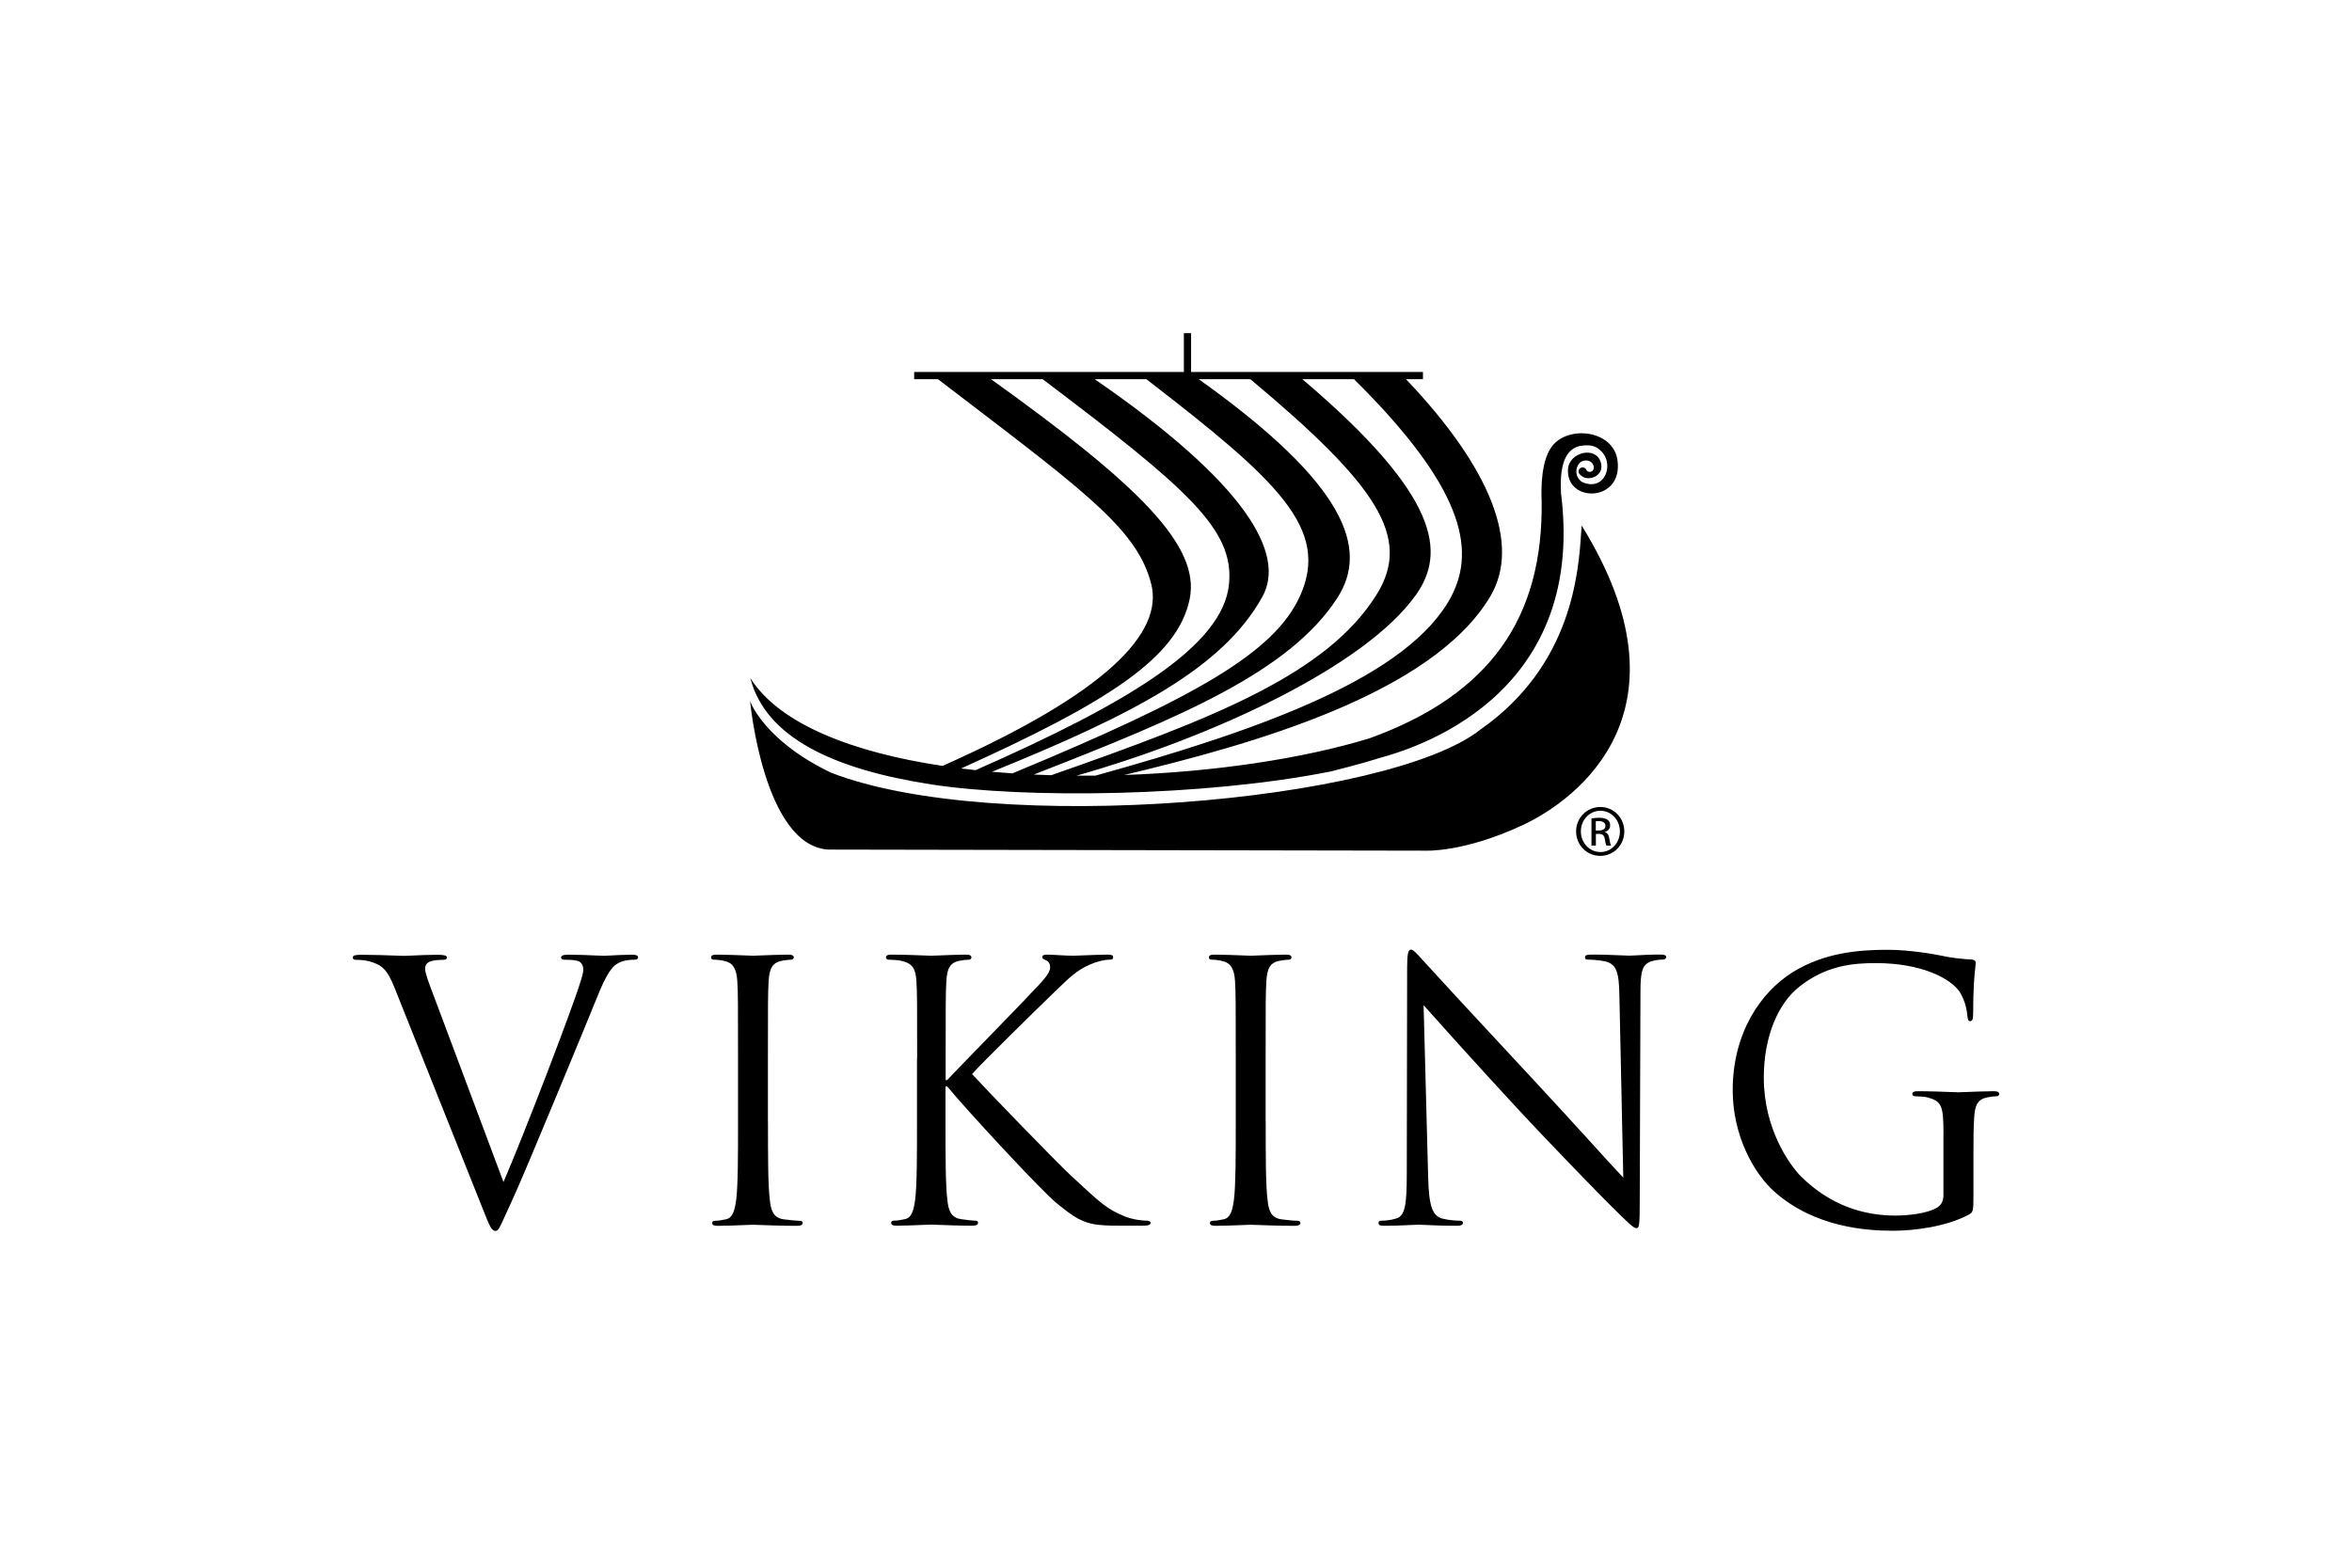 <svg xmlns="http://www.w3.org/2000/svg" width="240" height="160" viewBox="0 0 240 160" fill="none"><path fill-rule="evenodd" clip-rule="evenodd" d="M120.803 34H121.539V37.962H145.199V38.7H143.466C152.122 47.789 155.189 55.569 152.092 60.83C146.19 70.85 127.667 76.007 114.712 79.096C123.844 78.783 132.878 77.447 139.727 75.36C152.151 70.873 157.46 62.97 157.312 51.171C157.253 49.946 157.217 46.788 158.528 45.356C160.332 43.386 164.661 44.006 165.052 46.995C165.634 51.304 159.757 51.363 160.001 47.858C160.118 46.161 162.843 45.467 163.351 47.201C163.741 48.566 162.151 49.135 161.444 48.618C161.038 48.33 161.009 48.138 161.164 47.85C161.37 47.636 161.65 47.651 161.834 47.88C161.937 48.16 162.217 48.212 162.423 48.109C162.924 47.836 162.504 46.699 161.459 47.068C160.891 47.275 160.464 48.492 161.4 49.171C163.689 50.263 164.772 47.452 163.424 46.087C162.799 45.408 162.143 45.43 161.621 45.46C159.477 45.585 159.161 47.983 159.286 50.33C161.949 71.434 143.782 76.519 140.827 77.347C140.587 77.414 140.447 77.453 140.427 77.47C139.006 77.928 135.81 78.732 135.81 78.732C122.731 81.337 104.521 81.514 95.095 80.068C85.007 78.525 78.114 75.242 76.568 69.213C79.559 73.929 87.038 76.792 96.178 78.169C112.822 70.76 118.761 64.625 117.467 59.583C116.109 54.272 111.174 50.505 98.564 40.88L98.564 40.88L98.562 40.878L98.56 40.877C97.651 40.183 96.701 39.458 95.711 38.7H93.284V37.962H120.803V34ZM121.399 61.118C122.496 55.696 116.179 49.488 101.122 38.7H106.394C121.199 49.892 125.946 54.025 125.412 59.598C124.802 66.012 114.807 71.877 99.551 78.603C99.055 78.55 98.563 78.492 98.075 78.431C112.912 71.722 120.18 67.163 121.399 61.118ZM128.814 60.904C131.22 56.559 127.222 49.385 111.702 38.7H116.975C130.36 49.015 135.772 53.967 132.643 60.852C130.03 66.608 122.018 71.17 103.311 78.93C102.612 78.883 101.917 78.829 101.228 78.768C115.61 72.927 124.769 68.21 128.814 60.904ZM136.451 61.044C139.712 56.018 137.375 49.42 122.318 38.7H127.586C140.529 49.512 144.099 54.843 140.479 60.668C135.417 68.808 123.864 73.303 107.273 79.119C106.674 79.102 106.077 79.08 105.483 79.052C120.656 73.141 131.591 68.528 136.451 61.044ZM144.455 60.757C147.543 56.43 146.995 50.669 132.892 38.7H138.163C149.189 49.614 150.638 55.95 148.116 60.823C143.832 69.044 128.782 74.448 111.782 79.161C111.136 79.168 110.492 79.169 109.848 79.165C123.856 75.187 139.272 68.006 144.455 60.757ZM145.729 120.122C145.803 123.125 146.171 124.077 147.158 124.365C147.85 124.55 148.652 124.586 148.984 124.586C149.168 124.586 149.279 124.66 149.279 124.808C149.279 125.029 149.058 125.103 148.623 125.103C147.134 125.103 145.964 125.047 145.297 125.014C145.031 125.001 144.844 124.992 144.75 124.992C144.647 124.992 144.43 125.003 144.129 125.018L144.129 125.018C143.459 125.05 142.378 125.103 141.244 125.103C140.876 125.103 140.663 125.066 140.663 124.808C140.663 124.66 140.773 124.586 140.958 124.586C141.252 124.586 141.907 124.55 142.452 124.365C143.365 124.107 143.55 123.044 143.55 119.716L143.586 98.745C143.586 97.313 143.697 96.915 143.992 96.915C144.213 96.915 144.618 97.37 144.958 97.752C145.07 97.878 145.176 97.997 145.265 98.088C145.81 98.708 151.252 104.604 156.878 110.64C158.775 112.677 160.774 114.874 162.414 116.676L162.414 116.677C163.899 118.309 165.089 119.617 165.641 120.189L165.244 101.601C165.206 99.225 164.949 98.42 163.822 98.125C163.167 97.977 162.328 97.941 162.033 97.941C161.775 97.941 161.739 97.83 161.739 97.682C161.739 97.461 162.033 97.424 162.467 97.424C163.565 97.424 164.712 97.473 165.473 97.506L165.473 97.506L165.475 97.506L165.475 97.506L165.477 97.506C165.852 97.522 166.133 97.535 166.267 97.535C166.406 97.535 166.638 97.522 166.943 97.505C167.529 97.472 168.384 97.424 169.368 97.424C169.765 97.424 170.022 97.461 170.022 97.682C170.022 97.83 169.875 97.941 169.618 97.941C169.433 97.941 169.176 97.941 168.741 98.051C167.541 98.309 167.394 99.114 167.394 101.305L167.32 122.749C167.32 125.162 167.247 125.347 166.989 125.347C166.694 125.347 166.26 124.941 164.323 123.007C163.925 122.638 158.66 117.259 154.794 113.09C150.56 108.515 146.429 103.903 145.265 102.589L145.729 120.122ZM78.549 122.432C78.365 120.897 78.365 118.004 78.365 114.492H78.358V108.05C78.358 102.338 78.358 101.32 78.431 100.147C78.505 98.863 78.8 98.243 79.787 98.058L79.82 98.053C80.239 97.983 80.448 97.948 80.7 97.948C80.847 97.948 80.994 97.874 80.994 97.726C80.994 97.505 80.817 97.431 80.412 97.431C79.634 97.431 78.251 97.487 77.448 97.519C77.119 97.532 76.887 97.542 76.834 97.542C76.782 97.542 76.564 97.533 76.249 97.52L76.249 97.52H76.249L76.249 97.52C75.444 97.488 74.013 97.431 73.144 97.431C72.747 97.431 72.562 97.505 72.562 97.726C72.562 97.874 72.71 97.948 72.857 97.948C73.115 97.948 73.586 97.985 73.991 98.095C74.794 98.28 75.162 98.9 75.236 100.147C75.309 101.32 75.309 102.338 75.309 108.049V108.05V114.492C75.309 118.004 75.309 120.897 75.125 122.432C74.978 123.494 74.794 124.298 74.065 124.446C73.733 124.52 73.299 124.594 72.968 124.594C72.747 124.594 72.673 124.704 72.673 124.815C72.673 125.036 72.85 125.11 73.255 125.11C74.033 125.11 75.415 125.054 76.219 125.022L76.222 125.022L76.227 125.022L76.228 125.022C76.552 125.009 76.781 125 76.834 125C76.876 125 77.03 125.005 77.267 125.014L77.273 125.015L77.274 125.015H77.274L77.274 125.015L77.276 125.015L77.276 125.015C78.073 125.045 79.784 125.11 81.326 125.11C81.723 125.11 81.907 125 81.907 124.815C81.907 124.704 81.834 124.594 81.613 124.594C81.289 124.594 80.479 124.52 79.971 124.446C78.881 124.298 78.66 123.494 78.549 122.432ZM59.189 100.331C58.386 102.965 53.497 115.739 51.376 120.638L44.365 101.917L44.289 101.717L44.289 101.717L44.289 101.717L44.289 101.717C43.78 100.38 43.379 99.327 43.379 98.877C43.379 98.619 43.445 98.331 43.85 98.147C44.174 97.999 44.829 97.962 45.234 97.962C45.492 97.962 45.602 97.888 45.602 97.704C45.602 97.519 45.271 97.446 44.616 97.446C43.702 97.446 42.677 97.494 41.979 97.527C41.619 97.543 41.346 97.556 41.221 97.556C41.077 97.556 40.75 97.544 40.314 97.528L40.314 97.528H40.314H40.314L40.313 97.528L40.313 97.528L40.313 97.528C39.437 97.495 38.12 97.446 36.95 97.446C36.368 97.446 36 97.483 36 97.704C36 97.852 36.074 97.962 36.295 97.962C36.508 97.962 37.134 97.962 37.679 98.11C38.96 98.479 39.505 98.877 40.308 100.929L49.255 123.361L49.366 123.639C49.975 125.172 50.156 125.627 50.573 125.627C50.845 125.627 50.996 125.291 51.491 124.188L51.492 124.188C51.654 123.827 51.853 123.385 52.105 122.845C52.944 121.052 54.594 117.096 56.818 111.754L57.224 110.771L57.225 110.77L57.226 110.768L57.227 110.766C58.94 106.626 60.529 102.787 60.905 101.836C61.891 99.35 62.444 98.73 62.915 98.397C63.607 97.955 64.41 97.955 64.668 97.955C64.962 97.955 65.109 97.881 65.109 97.697C65.109 97.512 64.896 97.438 64.491 97.438C63.763 97.438 62.795 97.49 62.189 97.523L62.188 97.523C61.912 97.538 61.71 97.549 61.641 97.549C61.484 97.549 61.172 97.535 60.769 97.517L60.768 97.517L60.768 97.517L60.768 97.517L60.767 97.517L60.767 97.517C60.034 97.484 59.002 97.438 58.062 97.438C57.48 97.438 57.26 97.512 57.26 97.733C57.26 97.918 57.444 97.955 57.665 97.955C58.062 97.955 58.614 97.955 59.049 98.102C59.41 98.287 59.52 98.648 59.52 98.944C59.52 99.268 59.373 99.785 59.189 100.331ZM93.586 108.05V108.049C93.586 102.338 93.586 101.32 93.512 100.147C93.439 98.9 93.144 98.317 91.944 98.058C91.649 97.984 91.031 97.948 90.699 97.948C90.552 97.948 90.405 97.874 90.405 97.726C90.405 97.505 90.589 97.431 90.986 97.431C92.193 97.431 93.679 97.491 94.466 97.522L94.467 97.523C94.75 97.534 94.943 97.542 95 97.542C95.117 97.542 95.459 97.528 95.899 97.51L95.9 97.51H95.9L95.9 97.51L95.901 97.51L95.902 97.51L95.902 97.51C96.704 97.477 97.834 97.431 98.542 97.431C98.947 97.431 99.123 97.505 99.123 97.726C99.123 97.874 98.976 97.948 98.829 97.948C98.578 97.948 98.368 97.983 97.949 98.053L97.916 98.058C96.929 98.243 96.634 98.863 96.568 100.147C96.495 101.32 96.495 102.338 96.495 108.049V108.05V110.241H96.642C96.929 109.919 98.511 108.292 100.254 106.499L100.257 106.495L100.258 106.494L100.259 106.493C102.265 104.429 104.483 102.148 105.184 101.386L105.337 101.228C106.3 100.229 107.157 99.341 107.157 98.752C107.157 98.309 106.973 98.095 106.686 97.984C106.502 97.911 106.355 97.837 106.355 97.689C106.355 97.505 106.539 97.431 106.797 97.431C107.144 97.431 107.584 97.456 108.044 97.483C108.549 97.511 109.078 97.542 109.536 97.542C109.593 97.542 109.864 97.531 110.237 97.516L110.237 97.516C111.069 97.484 112.411 97.431 113.041 97.431C113.446 97.431 113.586 97.505 113.586 97.689C113.586 97.874 113.512 97.948 113.218 97.948C112.673 97.948 111.9 98.132 111.171 98.464C109.899 99.023 109.128 99.769 107.91 100.947C107.697 101.153 107.47 101.373 107.224 101.608C106.311 102.486 99.956 108.706 99.19 109.621C100.14 110.684 107.732 118.55 109.234 119.937L109.311 120.009C112.315 122.803 112.938 123.382 114.676 124.107C115.626 124.513 116.686 124.579 116.937 124.579C117.194 124.579 117.408 124.653 117.408 124.8C117.408 124.985 117.223 125.095 116.605 125.095H114.742C113.718 125.095 113.026 125.095 112.224 125.022C110.389 124.847 109.473 124.116 108.049 122.98L107.897 122.858L107.805 122.786C106.163 121.435 98.416 113.053 96.664 110.891H96.48V114.477C96.48 117.989 96.48 120.882 96.664 122.417C96.774 123.479 96.995 124.284 98.085 124.431C98.593 124.505 99.182 124.579 99.506 124.579C99.727 124.579 99.801 124.69 99.801 124.8C99.801 124.985 99.617 125.095 99.219 125.095C97.942 125.095 96.495 125.039 95.668 125.007L95.666 125.007L95.665 125.007C95.335 124.994 95.104 124.985 95.022 124.985C94.921 124.985 94.609 124.998 94.197 125.015C93.403 125.047 92.239 125.095 91.516 125.095C91.112 125.095 90.935 125.022 90.935 124.8C90.935 124.69 91.008 124.579 91.229 124.579C91.561 124.579 91.995 124.505 92.326 124.431C93.056 124.284 93.24 123.479 93.387 122.417C93.571 120.882 93.571 117.989 93.571 114.477V108.05H93.586ZM129.153 114.492V114.492H129.146V108.05C129.146 102.338 129.146 101.32 129.22 100.147C129.293 98.863 129.588 98.243 130.575 98.058L130.61 98.052L130.61 98.052C131.028 97.983 131.237 97.948 131.488 97.948C131.635 97.948 131.782 97.874 131.782 97.726C131.782 97.505 131.606 97.431 131.2 97.431C130.423 97.431 129.041 97.487 128.237 97.519C127.908 97.532 127.675 97.542 127.621 97.542C127.57 97.542 127.352 97.533 127.038 97.52C126.234 97.488 124.801 97.431 123.933 97.431C123.535 97.431 123.35 97.505 123.35 97.726C123.35 97.874 123.498 97.948 123.645 97.948C123.903 97.948 124.374 97.985 124.779 98.095C125.582 98.28 125.95 98.9 126.024 100.147C126.098 101.32 126.098 102.338 126.098 108.05V114.492C126.098 118.004 126.098 120.897 125.913 122.432C125.766 123.494 125.582 124.298 124.853 124.446C124.522 124.52 124.087 124.594 123.756 124.594C123.535 124.594 123.461 124.704 123.461 124.815C123.461 125.036 123.645 125.11 124.043 125.11C124.822 125.11 126.205 125.054 127.008 125.022C127.337 125.009 127.568 125 127.621 125C127.664 125 127.822 125.006 128.063 125.015C128.859 125.045 130.571 125.11 132.113 125.11C132.511 125.11 132.696 125 132.696 124.815C132.696 124.704 132.622 124.594 132.401 124.594C132.077 124.594 131.267 124.52 130.758 124.446C129.669 124.298 129.448 123.494 129.338 122.432C129.153 120.897 129.153 118.004 129.153 114.492ZM196.673 111.998C198.131 112.404 198.315 112.802 198.315 115.768H198.308V122.019C198.308 122.638 198.05 123.037 197.579 123.295C196.629 123.841 194.736 124.063 193.419 124.063C190.061 124.063 186.739 122.963 183.852 120.144C182.571 118.897 179.979 115.163 179.979 110.005C179.979 105.718 181.474 102.39 183.595 100.708C186.371 98.516 189.11 98.295 191.408 98.295C196.114 98.295 199.074 99.874 199.987 101.261C200.532 102.139 200.716 103.165 200.753 103.674C200.789 103.999 200.827 104.22 201.01 104.22C201.268 104.22 201.342 104.036 201.342 103.453C201.342 100.792 201.478 99.528 201.552 98.837C201.58 98.577 201.599 98.399 201.599 98.258C201.599 98.11 201.534 97.963 201.165 97.926C200.252 97.889 198.971 97.741 198.205 97.557C197.513 97.409 194.913 96.937 192.615 96.937C189.802 96.937 186.187 97.188 182.903 99.239C179.655 101.283 176.806 105.423 176.806 111.274C176.806 115.842 178.919 119.761 181.15 121.701C185.2 125.243 190.385 125.612 193.16 125.612C195.274 125.612 198.565 125.214 200.9 123.967C201.334 123.708 201.372 123.635 201.372 121.989V117.894V117.893C201.372 116.358 201.372 115.259 201.445 114.086C201.519 112.802 201.806 112.182 202.792 111.998L202.827 111.992C203.246 111.922 203.455 111.887 203.705 111.887C203.853 111.887 204 111.813 204 111.666C204 111.444 203.816 111.37 203.419 111.37C202.64 111.37 201.256 111.426 200.453 111.459H200.453L200.452 111.459L200.445 111.459C200.121 111.472 199.893 111.481 199.84 111.481C199.818 111.481 199.764 111.48 199.684 111.477L199.523 111.471L199.366 111.464L199.361 111.464L199.361 111.464L199.36 111.464L199.359 111.464C198.561 111.433 196.951 111.37 195.716 111.37C195.318 111.37 195.134 111.444 195.134 111.666C195.134 111.813 195.281 111.887 195.428 111.887C195.76 111.887 196.379 111.924 196.673 111.998ZM145.436 86.82C145.436 86.82 149.316 87.034 155.339 84.23C160.98 81.61 173.08 72.512 161.393 53.636C161.374 53.861 161.357 54.12 161.338 54.409C161.074 58.354 160.437 67.899 151.083 74.445C141.731 81.891 101.429 85.329 84.794 78.858C77.909 75.552 76.539 71.553 76.539 71.553C76.539 71.553 77.909 86.296 84.514 86.709L145.436 86.82ZM165.745 84.85C165.745 83.47 164.662 82.363 163.307 82.363H163.292C161.93 82.363 160.826 83.47 160.826 84.85C160.826 86.259 161.93 87.351 163.292 87.351C164.662 87.351 165.745 86.252 165.745 84.85ZM161.312 84.85C161.312 83.684 162.202 82.747 163.3 82.747H163.307C164.411 82.747 165.295 83.684 165.295 84.857C165.295 86.03 164.411 86.975 163.307 86.96C162.202 86.96 161.312 86.03 161.312 84.85ZM162.394 86.303H162.835H162.843V85.108H163.153C163.506 85.108 163.683 85.241 163.749 85.595C163.801 85.964 163.866 86.215 163.933 86.303H164.397C164.352 86.215 164.287 86.045 164.22 85.617C164.169 85.204 163.999 84.983 163.756 84.938V84.916C164.058 84.828 164.301 84.606 164.301 84.245C164.301 83.979 164.205 83.794 164.043 83.669C163.874 83.551 163.601 83.462 163.182 83.462C162.893 83.462 162.683 83.49 162.483 83.517L162.394 83.529V86.303ZM163.153 84.761H162.835V83.824C162.909 83.809 163.005 83.802 163.153 83.802C163.645 83.802 163.822 84.045 163.822 84.289C163.822 84.628 163.513 84.761 163.153 84.761Z" fill="black"></path></svg>